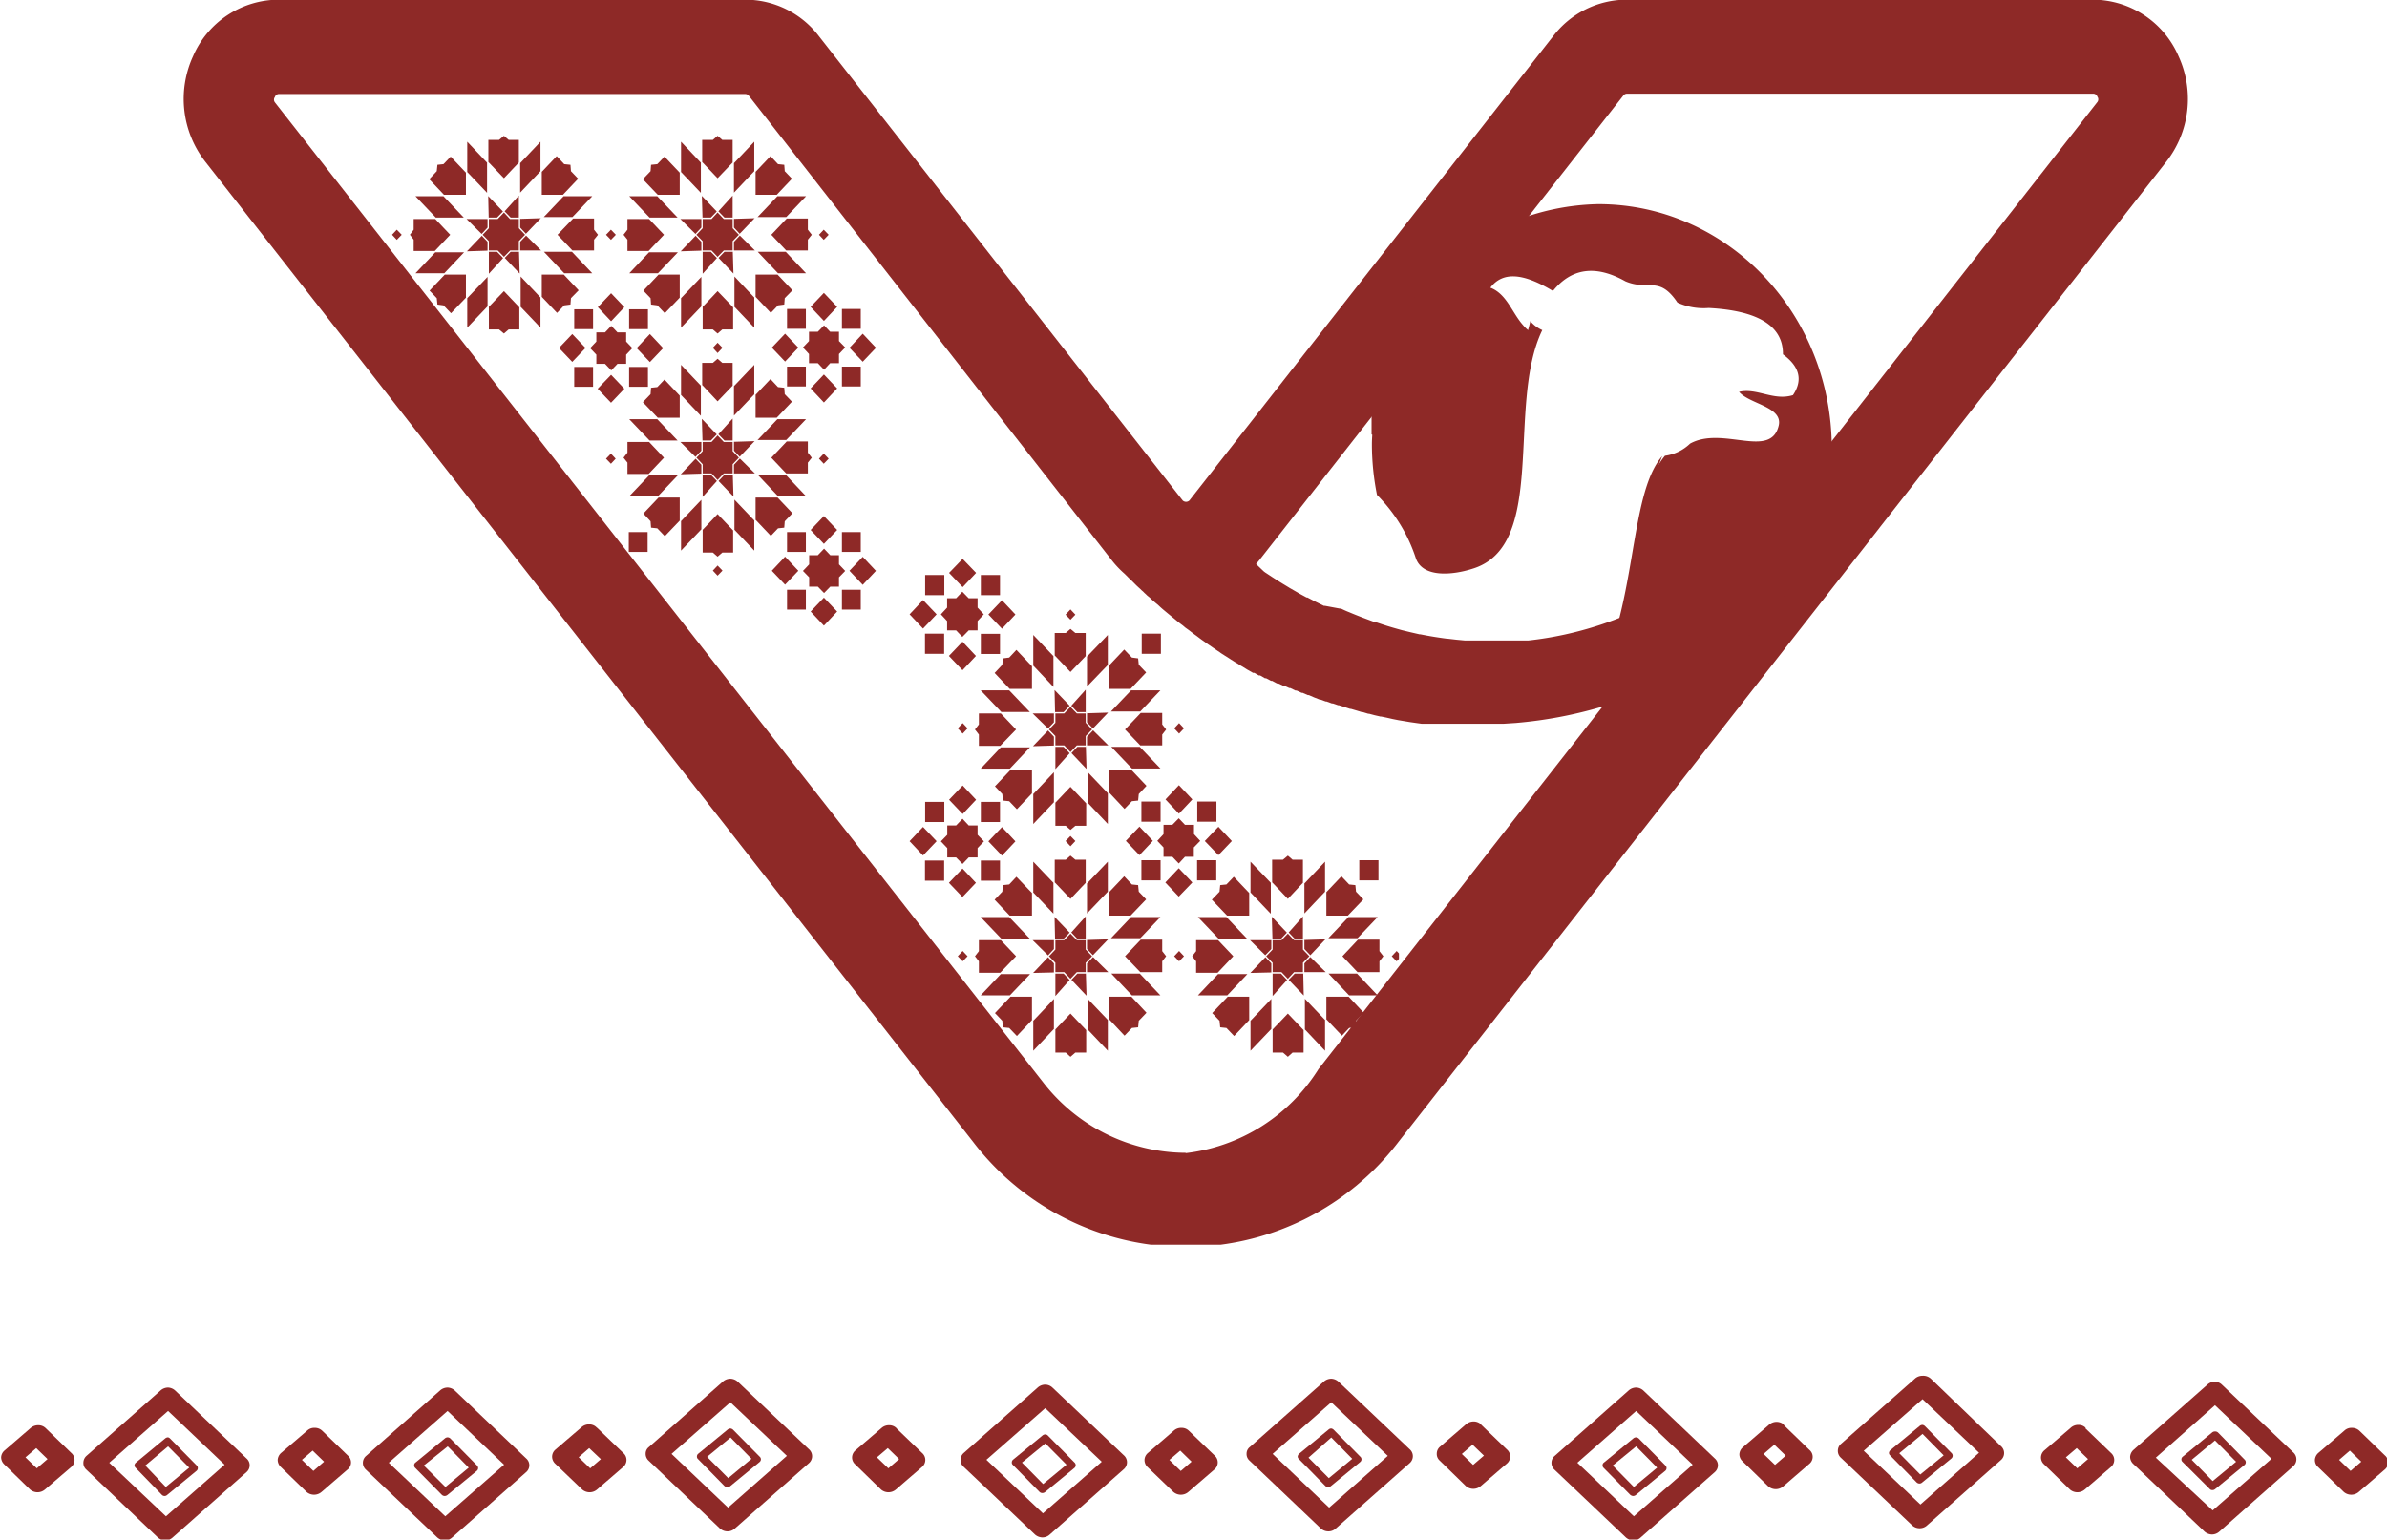 <?xml version="1.0" encoding="UTF-8"?>
<svg xmlns="http://www.w3.org/2000/svg" xmlns:xlink="http://www.w3.org/1999/xlink" id="Calque_1" data-name="Calque 1" viewBox="0 0 145.7 94">
  <defs>
    <style>.cls-1{fill:none;}.cls-2{clip-path:url(#clip-path);}.cls-3,.cls-5{fill:#8e2927;}.cls-4{clip-path:url(#clip-path-2);}.cls-5{fill-rule:evenodd;}.cls-6{clip-path:url(#clip-path-3);}.cls-7{clip-path:url(#clip-path-4);}.cls-8{clip-path:url(#clip-path-5);}</style>
    <clipPath id="clip-path" transform="translate(-58.13 -173.02)">
      <rect id="SVGID" class="cls-1" x="69" y="173" width="123" height="76"></rect>
    </clipPath>
    <clipPath id="clip-path-2" transform="translate(-58.13 -173.02)">
      <rect id="SVGID-2" data-name="SVGID" class="cls-1" x="141.85" y="185.22" width="28.58" height="29.89"></rect>
    </clipPath>
    <clipPath id="clip-path-3" transform="translate(-58.13 -173.02)">
      <rect id="SVGID-3" data-name="SVGID" class="cls-1" x="82.05" y="181.31" width="29.55" height="29.89"></rect>
    </clipPath>
    <clipPath id="clip-path-4" transform="translate(-58.13 -173.02)">
      <rect id="SVGID-4" data-name="SVGID" class="cls-1" x="113.65" y="207.13" width="29.87" height="30.39"></rect>
    </clipPath>
    <clipPath id="clip-path-5" transform="translate(-58.13 -173.02)">
      <rect id="SVGID-5" data-name="SVGID" class="cls-1" x="58" y="257" width="146" height="10"></rect>
    </clipPath>
  </defs>
  <title>Sans titre - 1</title>
  <g class="cls-2">
    <path class="cls-3" d="M185.86,173H157.42a5.65,5.65,0,0,0-4.48,2.22l-22.21,28.35a.3.3,0,0,1-.41,0h0s0,0,0,0l-22.21-28.35a5.65,5.65,0,0,0-4.48-2.22H75.14a5.71,5.71,0,0,0-5.23,3.46,6.23,6.23,0,0,0,.75,6.43l46.85,59.81a16.34,16.34,0,0,0,26,0l29.28-37.38.06-.08,17.51-22.35a6.23,6.23,0,0,0,.75-6.43,5.71,5.71,0,0,0-5.23-3.46m-51.08,34.45.2-.24,22.21-28.35a.28.28,0,0,1,.23-.12h28.44a.26.26,0,0,1,.27.18.27.27,0,0,1,0,.33l-17.52,22.37,0,0-.19.24,0,.07-.12.14-.28.34-.1.12-.08.1-.17.2,0,0c-4.66,5.43-10.29,8.64-16.29,9.29l-.33,0h-.06l-.63,0-.53,0h-1.2l-1.09,0h0l-.53-.05h0l-.52-.06h-.05c-.54-.07-1.1-.16-1.64-.27h-.05l-.52-.12h0l-.54-.13h0c-.36-.1-.72-.2-1.09-.32h0l-.51-.17h-.06l-.51-.19h0c-.35-.13-.71-.27-1.06-.42l0,0c-.16-.06-.33-.14-.5-.22l-.07,0L139,210l-.06,0-.51-.25h0l-.5-.26-.05,0-.48-.26-.08-.05-.47-.27-.08-.05-.48-.29,0,0-.47-.3,0,0-.47-.31-.08-.06Zm-4.28,35.94a11.07,11.07,0,0,1-8.74-4.33L74.91,179.27a.27.27,0,0,1,0-.33.26.26,0,0,1,.27-.18h28.44a.28.28,0,0,1,.23.12L126,207.23a6.05,6.05,0,0,0,.78.82l0,0,.08.08.13.13.11.11.08.07.14.14.1.1.08.08.14.13.1.09.09.09a.86.86,0,0,1,.14.13l.1.09.08.08.16.13.09.09.08.07.16.14.17.14.16.15.09.08.07.06.18.15.17.14.17.14.16.13.18.15.15.12.2.15.14.12.21.15.13.1.21.16.14.1.21.16.11.08.24.17.11.08.25.17.1.07.25.17.11.07a2.2,2.2,0,0,0,.25.17l.09.06.27.17.09.06.27.17.09.05.27.17.09.05.27.17.09.05.28.16.08,0,.28.16.08,0,.29.17.07,0,.3.16.07,0,.3.16.08,0,.3.14.06,0,.31.14.06,0,.31.15.07,0,.31.14.06,0,.32.14.06,0,.32.14,0,0,.33.13.05,0,.33.12.05,0,.33.12.06,0,.32.11.05,0,.34.11,0,0,.34.11h.05l.34.1,0,0,.33.1h.06l.33.1h.05l.34.09h0l.35.08.05,0,.34.07h0l.35.08h0l.35.07h0l.36.06h0l.36.06h0l.35.05h0l.36.05h0l.36,0h0l.38,0h0l.37,0h.05l.35,0h0l.37,0h0l.36,0h0l.36,0h2l.39,0,.77-.05a26.49,26.49,0,0,0,5.28-1l-17.34,22.13A11.07,11.07,0,0,1,130.5,243.41Z" transform="translate(-58.13 -173.02)"></path>
  </g>
  <g class="cls-4">
    <path class="cls-5" d="M151.54,192.62a8.09,8.09,0,0,1-7.78,6.37,7.9,7.9,0,0,1-1.83-.22c0,.45-.06.91-.06,1.36a15.74,15.74,0,0,0,.31,3.1,9.78,9.78,0,0,1,2.38,3.89c.44,1.18,2.24,1,3.41.63,4.68-1.37,2.08-10,4.3-14.58A2,2,0,0,1,151.54,192.62Z" transform="translate(-58.13 -173.02)"></path>
    <path class="cls-5" d="M159.76,200.84c-2.11,2.45-1.44,9.37-4.28,14.19h1.38l.35,0h0l.33,0h0l.34,0h0l.32,0h0l.33-.05h0l.32-.06h0l.33-.07h0l.32-.08h0l.32-.1h0l.31-.1h0l.63-.22h0l.31-.13h0l.3-.13h0l.3-.14h0l.3-.15h0l.29-.15h0l.29-.17h0l.29-.17h0l.29-.18h0l.27-.18h0l.28-.18,0,0,.26-.19h0l.26-.19h0a15.13,15.13,0,0,0,5.74-12c0-8.23-6.38-14.91-14.25-14.91a14.52,14.52,0,0,0-14.2,13.54l0,.4a7.88,7.88,0,0,0,2.66.47,8,8,0,0,0,7-4.34,8.63,8.63,0,0,1,.68-2.12,2,2,0,0,1-.73-.56c-.68-.76-1-1.91-2-2.29.76-1,2-.9,3.82.2q1.71-2.11,4.42-.59c1.43.61,2.05-.38,3.18,1.3a3.86,3.86,0,0,0,1.9.33q4.56.24,4.54,2.83c1,.73,1.24,1.56.61,2.49-1.19.37-2.2-.46-3.29-.2.64.75,2.69.91,2.42,2.06-.49,2.07-3.43,0-5.41,1.1A2.73,2.73,0,0,1,159.76,200.84Z" transform="translate(-58.13 -173.02)"></path>
    <path class="cls-5" d="M159.39,206.3l0-.13Zm0,.15,0-.1Zm0,.15,0-.1Zm.05.17a.56.56,0,0,1,0-.12A.56.56,0,0,0,159.53,206.77Zm.05.17a.88.88,0,0,0-.05-.15A.88.88,0,0,1,159.58,206.94Zm0,.15a.56.56,0,0,0,0-.12A.56.56,0,0,1,159.63,207.09Zm.06.14a.42.42,0,0,1,0-.1A.42.42,0,0,0,159.69,207.23Zm.05.15a.49.49,0,0,0,0-.11A.49.49,0,0,1,159.74,207.38Zm.07.17a.5.5,0,0,0-.05-.13A.5.5,0,0,1,159.81,207.55Zm.07.14-.06-.13Zm.06.14,0-.1Zm.07.14,0-.09Zm.07.14L160,208Zm.17.3-.08-.13Zm.07.13-.06-.09Zm.08.13-.05-.09Zm.09.14a.61.61,0,0,1-.07-.1A.61.61,0,0,0,160.49,208.81Zm.1.15-.09-.12Zm.08.13a.83.83,0,0,0-.08-.12A.83.83,0,0,1,160.67,209.09Zm.09.12-.07-.09Zm.09.12-.07-.09Zm.1.13a.36.36,0,0,1-.07-.1A.36.36,0,0,0,161,209.46Zm.11.14-.09-.12Zm.1.11-.09-.1Zm.09.11-.07-.08Zm.11.12-.08-.08Zm.12.13-.1-.1Zm.11.11-.11-.11Zm.11.11-.09-.09Zm.1.1-.08-.08Zm.12.1-.08-.07Zm.25.22-.11-.1Zm.12.09-.09-.07Zm.11.09-.08-.06Zm.12.09-.08-.06Zm.16.11-.12-.08Zm.12.09-.1-.07Zm.12.08-.08-.06Zm.13.08-.09-.06Zm.14.09-.1-.07Zm.15.08-.13-.07Zm.13.07-.11-.06Zm.13.07-.09-.05Zm.13.07-.09-.05Zm.16.07-.12,0Zm.15.07-.13-.06Zm.13.06-.09,0Zm.14.05-.08,0Zm.14.06-.09,0Zm-4.94-4.48v0Zm4.21,5.2a8.34,8.34,0,0,1-4.29-6.11c0-.21-.06-.42-.11-.63h0a.74.74,0,0,0,0,.14,8.4,8.4,0,0,1-.24-2,8.54,8.54,0,0,1,.65-3.29c-2.12,2.45-1.45,9.37-4.29,14.19h1.38l.35,0h0l.33,0h0l.34,0h0l.32,0h0l.33-.05h0l.32-.06h0l.33-.07h0l.32-.08h0l.32-.1h0l.31-.1h0l.63-.22h0l.31-.13h0l.3-.13h0l.3-.14h0l.3-.15h0l.29-.15h0l.29-.17h0l.29-.17h0l.29-.18h0Zm.92-.66-.14,0Z" transform="translate(-58.13 -173.02)"></path>
  </g>
  <g class="cls-6">
    <polygon class="cls-3" points="29.76 13.89 29.76 13.37 28.51 13.37 28.48 13.37 29.4 14.28 29.76 13.89"></polygon>
    <polygon class="cls-3" points="31.67 13.28 31.67 11.94 30.8 12.9 31.17 13.28 31.67 13.28"></polygon>
    <polygon class="cls-3" points="33.01 13.32 31.75 13.36 31.75 13.89 32.1 14.27 32.99 13.34 33.01 13.32"></polygon>
    <polygon class="cls-3" points="31.67 15.29 31.67 14.72 32.05 14.33 31.67 13.93 31.67 13.37 31.13 13.37 30.76 12.97 30.38 13.37 29.84 13.37 29.84 13.93 29.46 14.33 29.84 14.72 29.84 15.29 30.38 15.29 30.76 15.68 31.14 15.29 31.67 15.29"></polygon>
    <polygon class="cls-3" points="30.34 13.28 30.7 12.91 29.81 11.98 29.8 11.96 29.83 13.28 30.34 13.28"></polygon>
    <polygon class="cls-3" points="32.11 14.38 31.75 14.76 31.75 15.29 33.01 15.29 33.03 15.29 32.11 14.38"></polygon>
    <polygon class="cls-3" points="31.17 15.37 30.81 15.74 31.7 16.68 31.72 16.7 31.68 15.37 31.17 15.37"></polygon>
    <polygon class="cls-3" points="29.76 14.76 29.41 14.39 28.52 15.32 28.5 15.34 29.76 15.3 29.76 14.76"></polygon>
    <polygon class="cls-3" points="29.84 15.37 29.84 16.69 29.84 16.71 30.71 15.75 30.34 15.37 29.84 15.37"></polygon>
    <polygon class="cls-3" points="29.71 11.75 29.73 11.77 29.73 9.93 28.52 8.65 28.52 10.5 29.71 11.75"></polygon>
    <polygon class="cls-3" points="31.75 9.96 31.75 11.76 32.99 10.45 32.99 8.65 31.75 9.96"></polygon>
    <polygon class="cls-3" points="34.4 11.98 33.21 13.23 33.19 13.25 34.94 13.25 36.15 11.98 34.4 11.98"></polygon>
    <polygon class="cls-3" points="36.15 16.68 34.91 15.37 33.2 15.37 34.44 16.68 36.15 16.68"></polygon>
    <polygon class="cls-3" points="31.78 18.73 32.99 20 32.99 18.16 31.8 16.9 31.78 16.88 31.78 18.73"></polygon>
    <polygon class="cls-3" points="28.52 18.2 28.52 20 29.76 18.7 29.76 16.9 28.52 18.2"></polygon>
    <polygon class="cls-3" points="28.33 15.4 26.57 15.4 25.36 16.68 27.12 16.68 28.3 15.43 28.33 15.4"></polygon>
    <polygon class="cls-3" points="28.31 13.28 27.07 11.98 25.36 11.98 26.6 13.28 28.31 13.28"></polygon>
    <polygon class="cls-3" points="27.51 9.56 27.07 10.02 26.7 10.06 26.66 10.45 26.2 10.94 27.1 11.89 28.44 11.89 28.44 10.54 27.51 9.56"></polygon>
    <polygon class="cls-3" points="30.76 8.29 30.46 8.54 29.81 8.54 29.81 9.89 30.76 10.88 31.67 9.92 31.67 8.54 31.05 8.54 30.76 8.29"></polygon>
    <polygon class="cls-3" points="34.85 10.45 34.82 10.06 34.44 10.02 33.98 9.53 33.07 10.49 33.07 11.89 34.36 11.89 35.29 10.91 34.85 10.45"></polygon>
    <polygon class="cls-3" points="36.26 14.02 36.26 13.34 34.98 13.34 34.03 14.33 34.94 15.29 36.26 15.29 36.26 14.63 36.5 14.33 36.26 14.02"></polygon>
    <polygon class="cls-3" points="34.44 18.64 34.82 18.59 34.85 18.2 35.32 17.72 34.41 16.76 33.07 16.76 33.07 18.12 34 19.1 34.44 18.64"></polygon>
    <polygon class="cls-3" points="29.84 18.73 29.84 20.11 30.46 20.11 30.76 20.36 31.05 20.11 31.7 20.11 31.7 18.76 30.76 17.77 29.84 18.73"></polygon>
    <polygon class="cls-3" points="26.66 18.2 26.7 18.59 27.07 18.64 27.53 19.12 28.44 18.17 28.44 16.76 27.15 16.76 26.22 17.74 26.66 18.2"></polygon>
    <polygon class="cls-3" points="26.57 13.37 25.25 13.37 25.25 14.02 25.02 14.33 25.25 14.63 25.25 15.32 26.54 15.32 27.48 14.33 26.57 13.37"></polygon>
    <polygon class="cls-3" points="36.99 14.33 37.29 14.02 37.59 14.33 37.29 14.64 36.99 14.33"></polygon>
    <polygon class="cls-3" points="23.93 14.33 24.22 14.02 24.52 14.33 24.22 14.64 23.93 14.33"></polygon>
    <polygon class="cls-3" points="43.39 13.28 43.75 12.91 42.86 11.98 42.84 11.96 42.88 13.28 43.39 13.28"></polygon>
    <polygon class="cls-3" points="44.22 13.28 44.72 13.28 44.72 11.96 44.72 11.94 43.85 12.9 44.22 13.28"></polygon>
    <polygon class="cls-3" points="44.72 15.29 44.72 14.72 45.1 14.33 44.72 13.93 44.72 13.37 44.18 13.37 43.8 12.97 43.43 13.37 42.89 13.37 42.89 13.93 42.51 14.33 42.89 14.72 42.89 15.29 43.43 15.29 43.8 15.68 44.18 15.29 44.72 15.29"></polygon>
    <polygon class="cls-3" points="46.06 13.32 44.8 13.36 44.8 13.89 45.15 14.27 46.04 13.34 46.06 13.32"></polygon>
    <polygon class="cls-3" points="42.81 14.76 42.46 14.39 41.57 15.32 41.55 15.34 42.81 15.3 42.81 14.76"></polygon>
    <polygon class="cls-3" points="42.81 13.89 42.81 13.37 41.56 13.37 41.53 13.37 42.45 14.28 42.81 13.89"></polygon>
    <polygon class="cls-3" points="45.16 14.38 44.8 14.76 44.8 15.29 46.05 15.29 46.08 15.29 45.16 14.38"></polygon>
    <polygon class="cls-3" points="44.22 15.37 43.86 15.74 44.75 16.68 44.77 16.7 44.73 15.37 44.22 15.37"></polygon>
    <polygon class="cls-3" points="42.89 15.37 42.89 16.69 42.89 16.71 43.76 15.75 43.39 15.37 42.89 15.37"></polygon>
    <polygon class="cls-3" points="42.76 11.75 42.78 11.77 42.78 9.93 41.57 8.65 41.57 10.5 42.76 11.75"></polygon>
    <polygon class="cls-3" points="46.04 10.45 46.04 8.65 44.8 9.96 44.8 11.73 44.8 11.76 46.04 10.45"></polygon>
    <polygon class="cls-3" points="47.45 11.98 46.26 13.23 46.23 13.25 47.99 13.25 49.2 11.98 47.45 11.98"></polygon>
    <polygon class="cls-3" points="49.2 16.68 47.96 15.37 46.25 15.37 47.49 16.68 49.2 16.68"></polygon>
    <polygon class="cls-3" points="44.83 18.73 46.04 20 46.04 18.16 44.85 16.9 44.83 16.88 44.83 18.73"></polygon>
    <polygon class="cls-3" points="41.57 18.2 41.57 20 42.81 18.7 42.81 16.9 41.57 18.2"></polygon>
    <polygon class="cls-3" points="41.38 15.4 39.62 15.4 38.41 16.68 40.16 16.68 41.35 15.43 41.38 15.4"></polygon>
    <polygon class="cls-3" points="41.36 13.28 40.12 11.98 38.41 11.98 39.65 13.28 41.36 13.28"></polygon>
    <polygon class="cls-3" points="40.56 9.56 40.12 10.02 39.74 10.06 39.71 10.45 39.24 10.94 40.15 11.89 41.49 11.89 41.49 10.54 40.56 9.56"></polygon>
    <polygon class="cls-3" points="43.8 8.29 43.51 8.54 42.86 8.54 42.86 9.89 43.8 10.88 44.72 9.92 44.72 8.54 44.09 8.54 43.8 8.29"></polygon>
    <polygon class="cls-3" points="47.9 10.45 47.87 10.06 47.49 10.02 47.03 9.53 46.12 10.49 46.12 11.89 47.41 11.89 48.34 10.91 47.9 10.45"></polygon>
    <polygon class="cls-3" points="49.31 14.02 49.31 13.34 48.02 13.34 47.08 14.33 47.99 15.29 49.31 15.29 49.31 14.63 49.55 14.33 49.31 14.02"></polygon>
    <polygon class="cls-3" points="47.49 18.64 47.87 18.59 47.9 18.2 48.37 17.72 47.46 16.76 46.12 16.76 46.12 18.12 47.05 19.1 47.49 18.64"></polygon>
    <polygon class="cls-3" points="42.89 18.73 42.89 20.11 43.51 20.11 43.8 20.36 44.09 20.11 44.75 20.11 44.75 18.76 43.8 17.77 42.89 18.73"></polygon>
    <polygon class="cls-3" points="39.71 18.2 39.74 18.59 40.12 18.64 40.58 19.12 41.49 18.17 41.49 16.76 40.2 16.76 39.27 17.74 39.71 18.2"></polygon>
    <polygon class="cls-3" points="39.62 13.37 38.3 13.37 38.3 14.02 38.06 14.33 38.3 14.63 38.3 15.32 39.59 15.32 40.53 14.33 39.62 13.37"></polygon>
    <polygon class="cls-3" points="43.39 26.89 43.75 26.52 42.86 25.59 42.84 25.57 42.88 26.89 43.39 26.89"></polygon>
    <polygon class="cls-3" points="44.22 26.89 44.72 26.89 44.72 25.57 44.72 25.55 43.85 26.51 44.22 26.89"></polygon>
    <polygon class="cls-3" points="44.72 28.9 44.72 28.34 45.1 27.94 44.72 27.54 44.72 26.98 44.18 26.98 43.8 26.58 43.43 26.98 42.89 26.98 42.89 27.54 42.51 27.94 42.89 28.34 42.89 28.9 43.43 28.9 43.8 29.3 44.18 28.9 44.72 28.9"></polygon>
    <polygon class="cls-3" points="46.06 26.93 44.8 26.97 44.8 27.51 45.15 27.88 46.04 26.95 46.06 26.93"></polygon>
    <polygon class="cls-3" points="42.81 28.37 42.46 28 41.57 28.93 41.55 28.95 42.81 28.91 42.81 28.37"></polygon>
    <polygon class="cls-3" points="42.81 27.51 42.81 26.98 41.56 26.98 41.53 26.98 42.45 27.89 42.81 27.51"></polygon>
    <polygon class="cls-3" points="45.16 27.99 44.8 28.37 44.8 28.9 46.05 28.9 46.08 28.9 45.16 27.99"></polygon>
    <polygon class="cls-3" points="44.22 28.98 43.86 29.36 44.75 30.29 44.77 30.31 44.73 28.98 44.22 28.98"></polygon>
    <polygon class="cls-3" points="42.89 28.98 42.89 30.3 42.89 30.33 43.76 29.36 43.39 28.98 42.89 28.98"></polygon>
    <polygon class="cls-3" points="42.76 25.36 42.78 25.38 42.78 23.54 41.57 22.27 41.57 24.11 42.76 25.36"></polygon>
    <polygon class="cls-3" points="46.04 24.07 46.04 22.27 44.8 23.57 44.8 25.34 44.8 25.37 46.04 24.07"></polygon>
    <polygon class="cls-3" points="47.45 25.59 46.26 26.84 46.23 26.86 47.99 26.86 49.2 25.59 47.45 25.59"></polygon>
    <polygon class="cls-3" points="49.2 30.29 47.96 28.98 46.25 28.98 47.49 30.29 49.2 30.29"></polygon>
    <polygon class="cls-3" points="44.83 32.34 46.04 33.61 46.04 31.77 44.85 30.52 44.83 30.49 44.83 32.34"></polygon>
    <polygon class="cls-3" points="41.57 31.81 41.57 33.61 42.81 32.31 42.81 30.51 41.57 31.81"></polygon>
    <polygon class="cls-3" points="41.38 29.02 39.62 29.02 38.41 30.29 40.16 30.29 41.35 29.04 41.38 29.02"></polygon>
    <polygon class="cls-3" points="41.36 26.89 40.12 25.59 38.41 25.59 39.65 26.89 41.36 26.89"></polygon>
    <polygon class="cls-3" points="40.56 23.17 40.12 23.63 39.74 23.67 39.71 24.06 39.24 24.55 40.15 25.5 41.49 25.5 41.49 24.15 40.56 23.17"></polygon>
    <polygon class="cls-3" points="43.8 21.9 43.51 22.15 42.86 22.15 42.86 23.5 43.8 24.5 44.72 23.54 44.72 22.15 44.09 22.15 43.8 21.9"></polygon>
    <polygon class="cls-3" points="47.9 24.06 47.87 23.67 47.49 23.63 47.03 23.14 46.12 24.1 46.12 25.5 47.41 25.5 48.34 24.52 47.9 24.06"></polygon>
    <polygon class="cls-3" points="49.31 27.63 49.31 26.95 48.02 26.95 47.08 27.94 47.99 28.9 49.31 28.9 49.31 28.24 49.55 27.94 49.31 27.63"></polygon>
    <polygon class="cls-3" points="47.49 32.25 47.87 32.21 47.9 31.82 48.37 31.33 47.46 30.37 46.12 30.37 46.12 31.73 47.05 32.71 47.49 32.25"></polygon>
    <polygon class="cls-3" points="42.89 32.34 42.89 33.73 43.51 33.73 43.8 33.98 44.09 33.73 44.75 33.73 44.75 32.38 43.8 31.38 42.89 32.34"></polygon>
    <polygon class="cls-3" points="39.71 31.82 39.74 32.21 40.12 32.25 40.58 32.73 41.49 31.78 41.49 30.37 40.2 30.37 39.27 31.35 39.71 31.82"></polygon>
    <polygon class="cls-3" points="39.62 26.98 38.3 26.98 38.3 27.63 38.06 27.94 38.3 28.24 38.3 28.93 39.59 28.93 40.53 27.94 39.62 26.98"></polygon>
    <polygon class="cls-3" points="49.99 14.33 50.28 14.64 50.58 14.33 50.28 14.02 49.99 14.33"></polygon>
    <polygon class="cls-3" points="43.51 21.23 43.8 21.55 44.1 21.23 43.8 20.92 43.51 21.23"></polygon>
    <polygon class="cls-3" points="49.99 28 50.28 28.31 50.58 28 50.28 27.69 49.99 28"></polygon>
    <polygon class="cls-3" points="43.51 34.83 43.8 35.14 44.1 34.83 43.8 34.52 43.51 34.83"></polygon>
    <polygon class="cls-3" points="36.99 28 37.29 27.69 37.58 28 37.29 28.31 36.99 28"></polygon>
    <rect class="cls-3" x="35.05" y="18.88" width="1.15" height="1.21"></rect>
    <polygon class="cls-3" points="37.3 19.61 38.11 18.75 37.3 17.9 36.49 18.75 37.3 19.61"></polygon>
    <rect class="cls-3" x="38.4" y="18.88" width="1.15" height="1.21"></rect>
    <polygon class="cls-3" points="39.67 20.39 38.86 21.25 39.67 22.1 40.48 21.25 40.46 21.23 40.46 21.23 39.67 20.39"></polygon>
    <rect class="cls-3" x="38.4" y="22.4" width="1.15" height="1.21"></rect>
    <polygon class="cls-3" points="37.3 24.59 37.3 24.58 38.11 23.73 37.3 22.88 36.48 23.73 37.3 24.59"></polygon>
    <rect class="cls-3" x="35.05" y="22.4" width="1.15" height="1.21"></rect>
    <polygon class="cls-3" points="34.12 21.24 34.93 20.39 35.74 21.24 34.93 22.09 34.12 21.24"></polygon>
    <polygon class="cls-3" points="36.93 22.21 37.31 22.61 37.69 22.21 38.22 22.21 38.22 21.65 38.6 21.25 38.22 20.85 38.22 20.29 37.69 20.29 37.31 19.89 36.93 20.29 36.4 20.29 36.4 20.85 36.02 21.25 36.4 21.65 36.4 22.21 36.93 22.21"></polygon>
    <rect class="cls-3" x="25.32" y="18.88" width="1.15" height="1.21"></rect>
    <rect class="cls-3" x="38.38" y="32.48" width="1.15" height="1.21"></rect>
    <rect class="cls-3" x="48.04" y="22.38" width="1.15" height="1.21"></rect>
    <polygon class="cls-3" points="47.11 21.22 47.92 22.07 48.73 21.22 47.92 20.37 47.11 21.22"></polygon>
    <rect class="cls-3" x="48.04" y="18.86" width="1.15" height="1.21"></rect>
    <polygon class="cls-3" points="50.27 17.9 49.48 18.73 50.29 19.59 51.1 18.73 50.29 17.88 50.27 17.9"></polygon>
    <rect class="cls-3" x="51.39" y="18.86" width="1.15" height="1.21"></rect>
    <polygon class="cls-3" points="51.85 21.23 52.66 22.08 53.46 21.24 53.47 21.23 53.46 21.22 52.66 20.37 51.85 21.23"></polygon>
    <rect class="cls-3" x="51.39" y="22.38" width="1.15" height="1.21"></rect>
    <polygon class="cls-3" points="49.48 23.71 50.29 24.57 51.1 23.71 50.29 22.86 49.48 23.71"></polygon>
    <polygon class="cls-3" points="49.92 22.17 50.3 22.57 50.67 22.17 51.21 22.17 51.21 21.61 51.59 21.21 51.21 20.82 51.21 20.25 50.67 20.25 50.3 19.86 49.92 20.25 49.38 20.25 49.38 20.82 49.01 21.21 49.38 21.61 49.38 22.17 49.92 22.17"></polygon>
    <rect class="cls-3" x="48.04" y="32.48" width="1.15" height="1.21"></rect>
    <polygon class="cls-3" points="49.48 32.35 50.29 33.2 51.1 32.35 50.29 31.5 49.48 32.35"></polygon>
    <rect class="cls-3" x="51.39" y="32.48" width="1.15" height="1.21"></rect>
    <polygon class="cls-3" points="51.85 34.84 52.66 35.7 53.47 34.84 53.45 34.83 52.66 33.99 51.85 34.84"></polygon>
    <rect class="cls-3" x="51.39" y="36" width="1.15" height="1.21"></rect>
    <polygon class="cls-3" points="49.48 37.33 50.28 38.18 50.29 38.19 50.3 38.18 51.1 37.33 50.29 36.48 49.48 37.33"></polygon>
    <rect class="cls-3" x="48.04" y="36" width="1.15" height="1.21"></rect>
    <polygon class="cls-3" points="47.11 34.84 47.92 35.69 48.73 34.84 47.92 33.98 47.11 34.84"></polygon>
    <polygon class="cls-3" points="49.92 35.81 50.3 36.2 50.68 35.81 51.21 35.81 51.21 35.24 51.59 34.85 51.21 34.45 51.21 33.89 50.68 33.89 50.3 33.49 49.92 33.89 49.39 33.89 49.39 34.45 49.01 34.85 49.39 35.24 49.39 35.81 49.92 35.81"></polygon>
  </g>
  <g class="cls-7">
    <polygon class="cls-3" points="79.62 58.81 79.62 59.34 80.89 59.34 80.92 59.34 79.98 58.42 79.62 58.81"></polygon>
    <polygon class="cls-3" points="77.68 59.43 77.68 60.8 78.56 59.82 78.19 59.43 77.68 59.43"></polygon>
    <polygon class="cls-3" points="76.32 59.39 77.6 59.36 77.6 58.81 77.24 58.43 76.33 59.38 76.32 59.39"></polygon>
    <polygon class="cls-3" points="77.68 57.39 77.68 57.96 77.29 58.37 77.68 58.77 77.68 59.34 78.22 59.34 78.61 59.75 78.99 59.34 79.53 59.34 79.53 58.77 79.92 58.37 79.53 57.96 79.53 57.39 78.99 57.39 78.61 56.99 78.22 57.39 77.68 57.39"></polygon>
    <polygon class="cls-3" points="79.03 59.43 78.66 59.81 79.57 60.76 79.58 60.77 79.55 59.43 79.03 59.43"></polygon>
    <polygon class="cls-3" points="77.23 58.31 77.6 57.93 77.6 57.39 76.32 57.39 76.3 57.39 77.23 58.31"></polygon>
    <polygon class="cls-3" points="78.19 57.31 78.55 56.93 77.65 55.98 77.63 55.96 77.67 57.31 78.19 57.31"></polygon>
    <polygon class="cls-3" points="79.62 57.93 79.98 58.31 80.88 57.36 80.9 57.34 79.62 57.38 79.62 57.93"></polygon>
    <polygon class="cls-3" points="79.53 57.31 79.53 55.96 79.53 55.94 78.66 56.92 79.03 57.31 79.53 57.31"></polygon>
    <polygon class="cls-3" points="79.67 60.99 79.65 60.97 79.65 62.84 80.88 64.14 80.88 62.26 79.67 60.99"></polygon>
    <polygon class="cls-3" points="77.6 62.81 77.6 60.98 76.33 62.31 76.33 64.14 77.6 62.81"></polygon>
    <polygon class="cls-3" points="74.91 60.76 76.11 59.49 76.14 59.46 74.35 59.46 73.12 60.76 74.91 60.76"></polygon>
    <polygon class="cls-3" points="73.12 55.98 74.38 57.3 76.12 57.3 74.86 55.98 73.12 55.98"></polygon>
    <polygon class="cls-3" points="77.57 53.89 76.33 52.6 76.33 54.48 77.54 55.75 77.57 55.77 77.57 53.89"></polygon>
    <polygon class="cls-3" points="80.88 54.43 80.88 52.6 79.62 53.93 79.62 55.76 80.88 54.43"></polygon>
    <polygon class="cls-3" points="81.08 57.27 82.86 57.27 84.09 55.98 82.31 55.98 81.1 57.25 81.08 57.27"></polygon>
    <polygon class="cls-3" points="81.09 59.43 82.35 60.76 84.09 60.76 82.83 59.43 81.09 59.43"></polygon>
    <polygon class="cls-3" points="81.91 63.22 82.35 62.75 82.73 62.71 82.77 62.31 83.24 61.82 82.32 60.84 80.96 60.84 80.96 62.22 81.91 63.22"></polygon>
    <polygon class="cls-3" points="78.61 64.51 78.9 64.25 79.57 64.25 79.57 62.88 78.61 61.87 77.68 62.84 77.68 64.25 78.31 64.25 78.61 64.51"></polygon>
    <polygon class="cls-3" points="74.44 62.31 74.48 62.71 74.86 62.75 75.33 63.24 76.25 62.27 76.25 60.84 74.94 60.84 73.99 61.84 74.44 62.31"></polygon>
    <polygon class="cls-3" points="73.01 58.68 73.01 59.38 74.32 59.38 75.28 58.37 74.35 57.39 73.01 57.39 73.01 58.06 72.77 58.37 73.01 58.68"></polygon>
    <polygon class="cls-3" points="74.86 53.99 74.48 54.03 74.44 54.43 73.97 54.92 74.9 55.89 76.25 55.89 76.25 54.51 75.31 53.52 74.86 53.99"></polygon>
    <polygon class="cls-3" points="79.53 53.89 79.53 52.48 78.9 52.48 78.61 52.23 78.31 52.48 77.65 52.48 77.65 53.86 78.61 54.87 79.53 53.89"></polygon>
    <polygon class="cls-3" points="82.77 54.43 82.73 54.03 82.35 53.99 81.88 53.49 80.96 54.46 80.96 55.89 82.27 55.89 83.22 54.9 82.77 54.43"></polygon>
    <polygon class="cls-3" points="82.86 59.34 84.2 59.34 84.2 58.68 84.44 58.37 84.2 58.06 84.2 57.36 82.89 57.36 81.94 58.37 82.86 59.34"></polygon>
    <polygon class="cls-3" points="72.27 58.37 71.97 58.68 71.67 58.37 71.97 58.05 72.27 58.37"></polygon>
    <polygon class="cls-3" points="85.55 58.37 85.25 58.68 84.95 58.37 85.25 58.05 85.55 58.37"></polygon>
    <polygon class="cls-3" points="65.76 59.43 65.4 59.81 66.3 60.76 66.32 60.77 66.28 59.43 65.76 59.43"></polygon>
    <polygon class="cls-3" points="64.92 59.43 64.42 59.43 64.42 60.77 64.42 60.8 65.29 59.82 64.92 59.43"></polygon>
    <polygon class="cls-3" points="64.42 57.39 64.42 57.96 64.03 58.37 64.42 58.77 64.42 59.34 64.96 59.34 65.34 59.75 65.73 59.34 66.27 59.34 66.27 58.77 66.66 58.37 66.27 57.96 66.27 57.39 65.73 57.39 65.34 56.99 64.96 57.39 64.42 57.39"></polygon>
    <polygon class="cls-3" points="63.05 59.39 64.33 59.36 64.33 58.81 63.97 58.43 63.07 59.38 63.05 59.39"></polygon>
    <polygon class="cls-3" points="66.35 57.93 66.71 58.31 67.62 57.36 67.63 57.34 66.35 57.38 66.35 57.93"></polygon>
    <polygon class="cls-3" points="66.35 58.81 66.35 59.34 67.63 59.34 67.65 59.34 66.72 58.42 66.35 58.81"></polygon>
    <polygon class="cls-3" points="63.97 58.32 64.33 57.93 64.33 57.39 63.06 57.39 63.03 57.39 63.97 58.32"></polygon>
    <polygon class="cls-3" points="64.92 57.31 65.29 56.93 64.38 55.98 64.37 55.96 64.4 57.31 64.92 57.31"></polygon>
    <polygon class="cls-3" points="66.27 57.31 66.27 55.96 66.27 55.94 65.39 56.92 65.76 57.31 66.27 57.31"></polygon>
    <polygon class="cls-3" points="66.41 60.99 66.39 60.97 66.39 62.84 67.62 64.14 67.62 62.26 66.41 60.99"></polygon>
    <polygon class="cls-3" points="63.07 62.31 63.07 64.14 64.33 62.81 64.33 61.01 64.33 60.98 63.07 62.31"></polygon>
    <polygon class="cls-3" points="61.64 60.76 62.85 59.49 62.87 59.46 61.09 59.46 59.86 60.76 61.64 60.76"></polygon>
    <polygon class="cls-3" points="59.86 55.98 61.12 57.3 62.86 57.3 61.6 55.98 59.86 55.98"></polygon>
    <polygon class="cls-3" points="64.3 53.89 63.07 52.6 63.07 54.48 64.28 55.75 64.3 55.77 64.3 53.89"></polygon>
    <polygon class="cls-3" points="67.62 54.43 67.62 52.6 66.35 53.93 66.35 55.76 67.62 54.43"></polygon>
    <polygon class="cls-3" points="67.81 57.27 69.6 57.27 70.83 55.98 69.04 55.98 67.83 57.25 67.81 57.27"></polygon>
    <polygon class="cls-3" points="67.83 59.43 69.09 60.76 70.83 60.76 69.57 59.43 67.83 59.43"></polygon>
    <polygon class="cls-3" points="68.64 63.22 69.09 62.75 69.47 62.71 69.51 62.31 69.98 61.82 69.06 60.84 67.7 60.84 67.7 62.22 68.64 63.22"></polygon>
    <polygon class="cls-3" points="65.34 64.51 65.64 64.25 66.3 64.25 66.3 62.88 65.34 61.87 64.42 62.84 64.42 64.25 65.05 64.25 65.34 64.51"></polygon>
    <polygon class="cls-3" points="61.18 62.31 61.22 62.71 61.6 62.75 62.07 63.24 62.99 62.27 62.99 60.84 61.68 60.84 60.73 61.84 61.18 62.31"></polygon>
    <polygon class="cls-3" points="59.75 58.68 59.75 59.38 61.05 59.38 62.02 58.37 61.09 57.39 59.75 57.39 59.75 58.06 59.51 58.37 59.75 58.68"></polygon>
    <polygon class="cls-3" points="61.6 53.99 61.22 54.03 61.18 54.43 60.71 54.92 61.63 55.89 62.99 55.89 62.99 54.51 62.04 53.52 61.6 53.99"></polygon>
    <polygon class="cls-3" points="66.27 53.89 66.27 52.48 65.64 52.48 65.34 52.23 65.05 52.48 64.38 52.48 64.38 53.86 65.34 54.87 66.27 53.89"></polygon>
    <polygon class="cls-3" points="69.51 54.43 69.47 54.03 69.09 53.99 68.62 53.49 67.7 54.46 67.7 55.89 69.01 55.89 69.96 54.9 69.51 54.43"></polygon>
    <polygon class="cls-3" points="69.6 59.34 70.94 59.34 70.94 58.68 71.18 58.37 70.94 58.06 70.94 57.36 69.63 57.36 68.67 58.37 69.6 59.34"></polygon>
    <polygon class="cls-3" points="65.76 45.59 65.4 45.97 66.3 46.92 66.32 46.93 66.28 45.59 65.76 45.59"></polygon>
    <polygon class="cls-3" points="64.92 45.59 64.42 45.59 64.42 46.93 64.42 46.95 65.29 45.98 64.92 45.59"></polygon>
    <polygon class="cls-3" points="64.42 43.55 64.42 44.12 64.03 44.53 64.42 44.93 64.42 45.5 64.96 45.5 65.34 45.91 65.73 45.5 66.27 45.5 66.27 44.93 66.66 44.53 66.27 44.12 66.27 43.55 65.73 43.55 65.34 43.15 64.96 43.55 64.42 43.55"></polygon>
    <polygon class="cls-3" points="63.05 45.55 64.33 45.51 64.33 44.97 63.97 44.59 63.07 45.53 63.05 45.55"></polygon>
    <polygon class="cls-3" points="66.35 44.09 66.71 44.47 67.62 43.52 67.63 43.5 66.35 43.54 66.35 44.09"></polygon>
    <polygon class="cls-3" points="66.35 44.97 66.35 45.5 67.63 45.5 67.65 45.5 66.72 44.58 66.35 44.97"></polygon>
    <polygon class="cls-3" points="63.97 44.47 64.33 44.09 64.33 43.55 63.06 43.55 63.03 43.55 63.97 44.47"></polygon>
    <polygon class="cls-3" points="64.92 43.47 65.29 43.08 64.38 42.13 64.37 42.12 64.4 43.47 64.92 43.47"></polygon>
    <polygon class="cls-3" points="66.27 43.47 66.27 42.12 66.27 42.1 65.39 43.08 65.76 43.47 66.27 43.47"></polygon>
    <polygon class="cls-3" points="66.41 47.15 66.39 47.12 66.39 49 67.62 50.3 67.62 48.42 66.41 47.15"></polygon>
    <polygon class="cls-3" points="63.07 48.47 63.07 50.3 64.33 48.97 64.33 47.17 64.33 47.14 63.07 48.47"></polygon>
    <polygon class="cls-3" points="61.64 46.92 62.85 45.64 62.87 45.62 61.09 45.62 59.86 46.92 61.64 46.92"></polygon>
    <polygon class="cls-3" points="59.86 42.14 61.12 43.46 62.86 43.46 61.6 42.14 59.86 42.14"></polygon>
    <polygon class="cls-3" points="64.3 40.05 63.07 38.76 63.07 40.63 64.28 41.91 64.3 41.93 64.3 40.05"></polygon>
    <polygon class="cls-3" points="67.62 40.59 67.62 38.76 66.35 40.08 66.35 41.91 67.62 40.59"></polygon>
    <polygon class="cls-3" points="67.81 43.43 69.6 43.43 70.83 42.14 69.04 42.14 67.83 43.41 67.81 43.43"></polygon>
    <polygon class="cls-3" points="67.83 45.59 69.09 46.91 70.83 46.91 69.57 45.59 67.83 45.59"></polygon>
    <polygon class="cls-3" points="68.64 49.38 69.09 48.91 69.47 48.87 69.51 48.47 69.98 47.97 69.06 47 67.7 47 67.7 48.38 68.64 49.38"></polygon>
    <polygon class="cls-3" points="65.34 50.66 65.64 50.41 66.3 50.41 66.3 49.04 65.34 48.03 64.42 49 64.42 50.41 65.05 50.41 65.34 50.66"></polygon>
    <polygon class="cls-3" points="61.18 48.47 61.22 48.87 61.6 48.91 62.07 49.4 62.99 48.43 62.99 47 61.68 47 60.73 48 61.18 48.47"></polygon>
    <polygon class="cls-3" points="59.75 44.84 59.75 45.53 61.05 45.53 62.02 44.53 61.09 43.55 59.75 43.55 59.75 44.22 59.51 44.53 59.75 44.84"></polygon>
    <polygon class="cls-3" points="61.6 40.14 61.22 40.19 61.18 40.58 60.71 41.08 61.63 42.05 62.99 42.05 62.99 40.67 62.04 39.67 61.6 40.14"></polygon>
    <polygon class="cls-3" points="66.27 40.05 66.27 38.64 65.64 38.64 65.34 38.39 65.05 38.64 64.38 38.64 64.38 40.01 65.34 41.02 66.27 40.05"></polygon>
    <polygon class="cls-3" points="69.51 40.58 69.47 40.19 69.09 40.14 68.62 39.65 67.7 40.62 67.7 42.05 69.01 42.05 69.96 41.05 69.51 40.58"></polygon>
    <polygon class="cls-3" points="69.6 45.5 70.94 45.5 70.94 44.84 71.18 44.53 70.94 44.22 70.94 43.52 69.63 43.52 68.67 44.53 69.6 45.5"></polygon>
    <polygon class="cls-3" points="59.06 58.37 58.76 58.05 58.46 58.37 58.76 58.68 59.06 58.37"></polygon>
    <polygon class="cls-3" points="65.64 51.34 65.34 51.03 65.04 51.34 65.34 51.66 65.64 51.34"></polygon>
    <polygon class="cls-3" points="59.06 44.46 58.76 44.14 58.46 44.46 58.76 44.78 59.06 44.46"></polygon>
    <polygon class="cls-3" points="65.64 37.52 65.34 37.2 65.04 37.52 65.34 37.83 65.64 37.52"></polygon>
    <polygon class="cls-3" points="72.27 44.46 71.97 44.78 71.67 44.46 71.97 44.14 72.27 44.46"></polygon>
    <rect class="cls-3" x="73.07" y="52.51" width="1.17" height="1.23"></rect>
    <polygon class="cls-3" points="71.95 53 71.13 53.87 71.95 54.73 72.78 53.87 71.95 53"></polygon>
    <rect class="cls-3" x="69.67" y="52.51" width="1.17" height="1.23"></rect>
    <polygon class="cls-3" points="69.55 52.2 70.37 51.33 69.55 50.46 68.72 51.33 68.74 51.35 68.74 51.35 69.55 52.2"></polygon>
    <rect class="cls-3" x="69.67" y="48.93" width="1.17" height="1.23"></rect>
    <polygon class="cls-3" points="71.96 47.93 71.95 47.94 71.14 48.8 71.96 49.67 72.78 48.8 71.96 47.93"></polygon>
    <rect class="cls-3" x="73.08" y="48.93" width="1.17" height="1.23"></rect>
    <polygon class="cls-3" points="75.19 51.34 74.37 52.2 73.54 51.34 74.37 50.47 75.19 51.34"></polygon>
    <polygon class="cls-3" points="72.33 50.35 71.95 49.95 71.56 50.35 71.02 50.35 71.02 50.92 70.64 51.33 71.02 51.73 71.02 52.3 71.56 52.3 71.95 52.71 72.33 52.3 72.87 52.3 72.87 51.73 73.26 51.33 72.88 50.92 72.88 50.35 72.33 50.35"></polygon>
    <rect class="cls-3" x="82.97" y="52.51" width="1.17" height="1.23"></rect>
    <rect class="cls-3" x="69.69" y="38.68" width="1.17" height="1.23"></rect>
    <rect class="cls-3" x="59.87" y="48.95" width="1.17" height="1.23"></rect>
    <polygon class="cls-3" points="61.98 51.36 61.16 50.49 60.33 51.36 61.16 52.23 61.98 51.36"></polygon>
    <rect class="cls-3" x="59.87" y="52.53" width="1.17" height="1.23"></rect>
    <polygon class="cls-3" points="58.77 54.73 59.57 53.89 58.75 53.02 57.92 53.89 58.75 54.76 58.77 54.73"></polygon>
    <rect class="cls-3" x="56.46" y="52.53" width="1.17" height="1.23"></rect>
    <polygon class="cls-3" points="57.17 51.35 56.34 50.48 55.53 51.34 55.52 51.35 55.53 51.36 56.34 52.22 57.17 51.35"></polygon>
    <rect class="cls-3" x="56.47" y="48.95" width="1.17" height="1.23"></rect>
    <polygon class="cls-3" points="59.58 48.82 58.76 47.95 57.93 48.82 58.76 49.69 59.58 48.82"></polygon>
    <polygon class="cls-3" points="59.13 50.39 58.75 49.98 58.36 50.39 57.82 50.39 57.82 50.96 57.43 51.36 57.82 51.77 57.82 52.34 58.36 52.34 58.75 52.74 59.13 52.34 59.67 52.34 59.67 51.77 60.06 51.36 59.67 50.96 59.67 50.39 59.13 50.39"></polygon>
    <rect class="cls-3" x="59.87" y="38.69" width="1.17" height="1.23"></rect>
    <polygon class="cls-3" points="59.57 40.04 58.75 39.17 57.92 40.04 58.75 40.91 59.57 40.04"></polygon>
    <rect class="cls-3" x="56.46" y="38.68" width="1.17" height="1.23"></rect>
    <polygon class="cls-3" points="57.17 37.5 56.34 36.63 55.52 37.5 55.54 37.52 56.34 38.37 57.17 37.5"></polygon>
    <rect class="cls-3" x="56.47" y="35.1" width="1.17" height="1.23"></rect>
    <polygon class="cls-3" points="59.58 34.97 58.76 34.12 58.76 34.1 58.75 34.12 57.93 34.97 58.76 35.84 59.58 34.97"></polygon>
    <rect class="cls-3" x="59.87" y="35.1" width="1.17" height="1.23"></rect>
    <polygon class="cls-3" points="61.98 37.51 61.16 36.64 60.33 37.51 61.16 38.38 61.98 37.51"></polygon>
    <polygon class="cls-3" points="59.13 36.52 58.74 36.12 58.36 36.52 57.81 36.52 57.81 37.09 57.43 37.5 57.81 37.91 57.81 38.48 58.36 38.48 58.74 38.88 59.13 38.48 59.67 38.48 59.67 37.91 60.05 37.5 59.67 37.09 59.67 36.52 59.13 36.52"></polygon>
  </g>
  <g class="cls-8">
    <path class="cls-3" d="M102.71,257.18a.7.7,0,0,0-.45.17l-4.52,4a.51.51,0,0,0-.2.41.56.56,0,0,0,.18.42l4.35,4.14a.7.7,0,0,0,.46.18h0a.66.66,0,0,0,.45-.17l4.53-4a.56.56,0,0,0,0-.84l-4.35-4.13A.7.7,0,0,0,102.71,257.18Zm0,1.44,3.45,3.27-3.59,3.16-3.45-3.28Z" transform="translate(-58.13 -173.02)"></path>
    <path class="cls-3" d="M102.72,260.22a.27.27,0,0,0-.17.06l-1.8,1.48a.21.21,0,0,0-.08.16.19.19,0,0,0,.06.16l1.62,1.65a.29.29,0,0,0,.18.07h0a.27.27,0,0,0,.17-.06l1.8-1.48a.21.21,0,0,0,0-.32l-1.62-1.64A.27.27,0,0,0,102.72,260.22Zm0,.55,1.28,1.3-1.42,1.18-1.29-1.3Z" transform="translate(-58.13 -173.02)"></path>
    <path class="cls-3" d="M85.45,257.72a.7.7,0,0,0-.45.17l-4.52,4a.55.55,0,0,0-.2.42.56.56,0,0,0,.18.42l4.35,4.13a.71.71,0,0,0,.46.19h0a.66.66,0,0,0,.45-.17l4.53-4a.55.55,0,0,0,0-.83l-4.35-4.14A.69.69,0,0,0,85.45,257.72Zm0,1.43,3.45,3.28-3.59,3.15-3.45-3.27Z" transform="translate(-58.13 -173.02)"></path>
    <path class="cls-3" d="M85.46,260.76a.27.27,0,0,0-.17.06l-1.8,1.48a.19.19,0,0,0-.08.15.2.2,0,0,0,.06.17l1.62,1.64a.25.25,0,0,0,.18.08h0a.27.27,0,0,0,.17-.06l1.8-1.48a.22.22,0,0,0,0-.33l-1.62-1.64A.26.26,0,0,0,85.46,260.76Zm0,.55,1.28,1.3-1.42,1.18L84,262.48Z" transform="translate(-58.13 -173.02)"></path>
    <path class="cls-3" d="M184.46,261l.92,0-1.61,1.37,0-.83,1.59,1.53-.92,0,1.6-1.38,0,.84Zm.94-.81,1.59,1.53a.56.56,0,0,1,0,.84l-1.6,1.38a.7.7,0,0,1-.92,0l-1.58-1.54a.56.56,0,0,1-.18-.43.58.58,0,0,1,.2-.41l1.61-1.38A.68.68,0,0,1,185,260a.62.62,0,0,1,.45.19" transform="translate(-58.13 -173.02)"></path>
    <path class="cls-3" d="M201.13,261.15l.92,0-1.6,1.38,0-.84,1.59,1.54-.92,0,1.6-1.38,0,.84Zm1-.81,1.58,1.53a.56.56,0,0,1,0,.84l-1.6,1.38a.7.7,0,0,1-.92,0l-1.58-1.53a.56.56,0,0,1-.18-.43.62.62,0,0,1,.2-.41l1.61-1.38a.63.63,0,0,1,.46-.16.66.66,0,0,1,.46.19" transform="translate(-58.13 -173.02)"></path>
    <path class="cls-3" d="M166,260.79l.92,0-1.6,1.38,0-.84,1.59,1.53-.92,0,1.6-1.38,0,.84ZM167,260l1.58,1.53a.55.55,0,0,1,0,.84l-1.6,1.38a.7.7,0,0,1-.92,0l-1.58-1.54a.58.58,0,0,1-.18-.42.59.59,0,0,1,.21-.42l1.6-1.38a.69.69,0,0,1,.92,0" transform="translate(-58.13 -173.02)"></path>
    <path class="cls-3" d="M147.58,260.79l.92,0-1.6,1.38,0-.84,1.58,1.53-.92,0,1.61-1.38,0,.84Zm.95-.81,1.59,1.53a.56.56,0,0,1,0,.84l-1.6,1.38a.7.7,0,0,1-.92,0L146,262.17a.53.53,0,0,1-.17-.42.55.55,0,0,1,.2-.42l1.6-1.38a.72.72,0,0,1,.47-.16.68.68,0,0,1,.45.19" transform="translate(-58.13 -173.02)"></path>
    <path class="cls-3" d="M129.74,261.15l.92,0-1.61,1.38,0-.84,1.58,1.54-.91,0,1.6-1.38,0,.84Zm.94-.81,1.59,1.53a.56.56,0,0,1,0,.84l-1.6,1.38a.7.7,0,0,1-.92,0l-1.59-1.53a.59.59,0,0,1-.17-.43.58.58,0,0,1,.2-.41l1.6-1.38a.67.67,0,0,1,.47-.16.62.62,0,0,1,.45.19" transform="translate(-58.13 -173.02)"></path>
    <path class="cls-3" d="M111.89,261l.92,0-1.61,1.37,0-.83,1.59,1.53-.92,0,1.6-1.38,0,.84Zm.94-.81,1.59,1.53a.56.56,0,0,1,0,.84l-1.6,1.38a.7.7,0,0,1-.92,0l-1.58-1.54a.56.56,0,0,1-.18-.43.58.58,0,0,1,.2-.41l1.61-1.38a.68.68,0,0,1,.46-.16.62.62,0,0,1,.45.19" transform="translate(-58.13 -173.02)"></path>
    <path class="cls-3" d="M93.65,261l.92,0L93,262.37l0-.83,1.59,1.53-.92,0,1.6-1.38,0,.84Zm.94-.81,1.59,1.53a.56.56,0,0,1,0,.84l-1.6,1.38a.7.7,0,0,1-.92,0L92,262.35a.59.59,0,0,1-.17-.43.58.58,0,0,1,.2-.41l1.61-1.38a.68.68,0,0,1,.46-.16.62.62,0,0,1,.45.19" transform="translate(-58.13 -173.02)"></path>
    <path class="cls-3" d="M76.78,261.15l.92,0-1.6,1.38,0-.84,1.59,1.54-.92,0,1.6-1.38,0,.84Zm1-.81,1.58,1.53a.55.55,0,0,1,0,.84l-1.6,1.38a.7.7,0,0,1-.92,0l-1.58-1.53a.6.6,0,0,1-.18-.43.62.62,0,0,1,.2-.41l1.61-1.38a.63.63,0,0,1,.46-.16.64.64,0,0,1,.46.19" transform="translate(-58.13 -173.02)"></path>
    <path class="cls-3" d="M59.91,261l.92,0-1.6,1.37,0-.83,1.58,1.53-.92,0,1.6-1.38,0,.84Zm1-.81,1.58,1.53a.56.56,0,0,1,0,.84l-1.61,1.38a.7.7,0,0,1-.92,0l-1.58-1.54a.6.6,0,0,1-.18-.43.59.59,0,0,1,.21-.41l1.6-1.38a.71.71,0,0,1,.47-.16.64.64,0,0,1,.45.19" transform="translate(-58.13 -173.02)"></path>
    <path class="cls-3" d="M121.93,257.54a.7.7,0,0,0-.45.17l-4.52,4a.58.58,0,0,0-.2.42.56.56,0,0,0,.18.42l4.35,4.13a.71.71,0,0,0,.46.19h0a.66.66,0,0,0,.45-.17l4.53-4a.56.56,0,0,0,0-.84l-4.36-4.14A.66.66,0,0,0,121.93,257.54Zm0,1.44,3.45,3.27-3.59,3.15-3.45-3.27Z" transform="translate(-58.13 -173.02)"></path>
    <path class="cls-3" d="M121.94,260.58a.27.27,0,0,0-.17.06l-1.8,1.48a.21.21,0,0,0-.08.16.19.19,0,0,0,.06.16l1.62,1.64a.25.25,0,0,0,.18.08h0a.27.27,0,0,0,.17-.06l1.8-1.48a.22.22,0,0,0,0-.32l-1.63-1.65A.24.24,0,0,0,121.94,260.58Zm0,.55,1.29,1.3-1.43,1.18-1.29-1.31Z" transform="translate(-58.13 -173.02)"></path>
    <path class="cls-3" d="M68.39,257.72a.7.7,0,0,0-.45.17l-4.53,4a.57.57,0,0,0-.19.42.53.53,0,0,0,.18.42l4.35,4.13a.69.69,0,0,0,.46.19h0a.66.66,0,0,0,.45-.17l4.52-4a.55.55,0,0,0,0-.83l-4.35-4.14A.69.69,0,0,0,68.39,257.72Zm0,1.43,3.45,3.28-3.58,3.15-3.46-3.27Z" transform="translate(-58.13 -173.02)"></path>
    <path class="cls-3" d="M68.39,260.76a.27.27,0,0,0-.17.06l-1.79,1.48a.24.24,0,0,0-.09.15.21.21,0,0,0,.07.17L68,264.26a.23.23,0,0,0,.17.08h0a.23.23,0,0,0,.16-.06l1.8-1.48a.22.22,0,0,0,0-.33l-1.62-1.64A.26.26,0,0,0,68.39,260.76Zm0,.55,1.29,1.3-1.43,1.18L67,262.48Z" transform="translate(-58.13 -173.02)"></path>
    <path class="cls-3" d="M139.39,257.18a.7.7,0,0,0-.45.17l-4.52,4a.51.51,0,0,0-.2.41.53.53,0,0,0,.18.42l4.35,4.14a.68.68,0,0,0,.46.18h0a.66.66,0,0,0,.45-.17l4.52-4a.56.56,0,0,0,0-.84l-4.35-4.13A.7.7,0,0,0,139.39,257.18Zm0,1.44,3.45,3.27-3.58,3.16-3.45-3.28Z" transform="translate(-58.13 -173.02)"></path>
    <path class="cls-3" d="M139.39,260.22a.23.23,0,0,0-.16.06l-1.8,1.48a.26.26,0,0,0-.09.16.2.2,0,0,0,.07.16l1.62,1.65a.26.26,0,0,0,.17.07h0a.23.23,0,0,0,.16-.06l1.8-1.48a.21.21,0,0,0,0-.32l-1.62-1.64A.27.27,0,0,0,139.39,260.22Zm0,.55,1.28,1.3-1.43,1.18L138,262Z" transform="translate(-58.13 -173.02)"></path>
    <path class="cls-3" d="M158,257.72a.7.7,0,0,0-.45.17l-4.52,4a.55.55,0,0,0-.2.42.56.56,0,0,0,.18.42l4.35,4.13a.71.71,0,0,0,.46.19h0a.66.66,0,0,0,.45-.17l4.53-4a.55.55,0,0,0,0-.83l-4.35-4.14A.69.69,0,0,0,158,257.72Zm0,1.43,3.45,3.28-3.59,3.15-3.45-3.27Z" transform="translate(-58.13 -173.02)"></path>
    <path class="cls-3" d="M158,260.76a.27.27,0,0,0-.17.06l-1.8,1.48a.19.19,0,0,0-.08.15.2.2,0,0,0,.06.17l1.62,1.64a.3.3,0,0,0,.18.08h0a.27.27,0,0,0,.17-.06l1.8-1.48a.22.22,0,0,0,0-.33l-1.62-1.64A.26.26,0,0,0,158,260.76Zm0,.55,1.28,1.3-1.42,1.18-1.29-1.31Z" transform="translate(-58.13 -173.02)"></path>
    <path class="cls-3" d="M175.48,257a.69.69,0,0,0-.45.16l-4.53,4a.55.55,0,0,0-.19.41.56.56,0,0,0,.18.43l4.35,4.13a.68.68,0,0,0,.46.18h0a.66.66,0,0,0,.45-.17l4.52-4a.56.56,0,0,0,0-.84L176,257.19A.69.69,0,0,0,175.48,257Zm0,1.43,3.45,3.27-3.58,3.16-3.46-3.28Z" transform="translate(-58.13 -173.02)"></path>
    <path class="cls-3" d="M175.48,260a.27.27,0,0,0-.17.06l-1.79,1.48a.26.26,0,0,0-.09.16.2.2,0,0,0,.07.16l1.62,1.65a.26.26,0,0,0,.17.07h0a.23.23,0,0,0,.16-.06l1.8-1.48a.22.22,0,0,0,0-.32l-1.62-1.64A.27.27,0,0,0,175.48,260Zm0,.55,1.29,1.31-1.43,1.17-1.28-1.3Z" transform="translate(-58.13 -173.02)"></path>
    <path class="cls-3" d="M193.33,257.36a.68.68,0,0,0-.45.17l-4.53,4a.62.62,0,0,0-.2.42.6.6,0,0,0,.18.42l4.36,4.14a.72.72,0,0,0,.45.18h0a.68.68,0,0,0,.45-.17l4.52-4a.56.56,0,0,0,0-.84l-4.35-4.13A.66.66,0,0,0,193.33,257.36Zm0,1.44,3.45,3.27-3.59,3.15L189.72,262Z" transform="translate(-58.13 -173.02)"></path>
    <path class="cls-3" d="M193.33,260.4a.27.27,0,0,0-.17.06l-1.8,1.48a.21.21,0,0,0-.08.16.2.2,0,0,0,.07.16L193,263.9a.21.21,0,0,0,.17.08h0a.24.24,0,0,0,.17-.06l1.8-1.48a.22.22,0,0,0,0-.32l-1.62-1.65A.26.26,0,0,0,193.33,260.4Zm0,.55,1.29,1.3-1.43,1.18-1.28-1.3Z" transform="translate(-58.13 -173.02)"></path>
  </g>
</svg>
